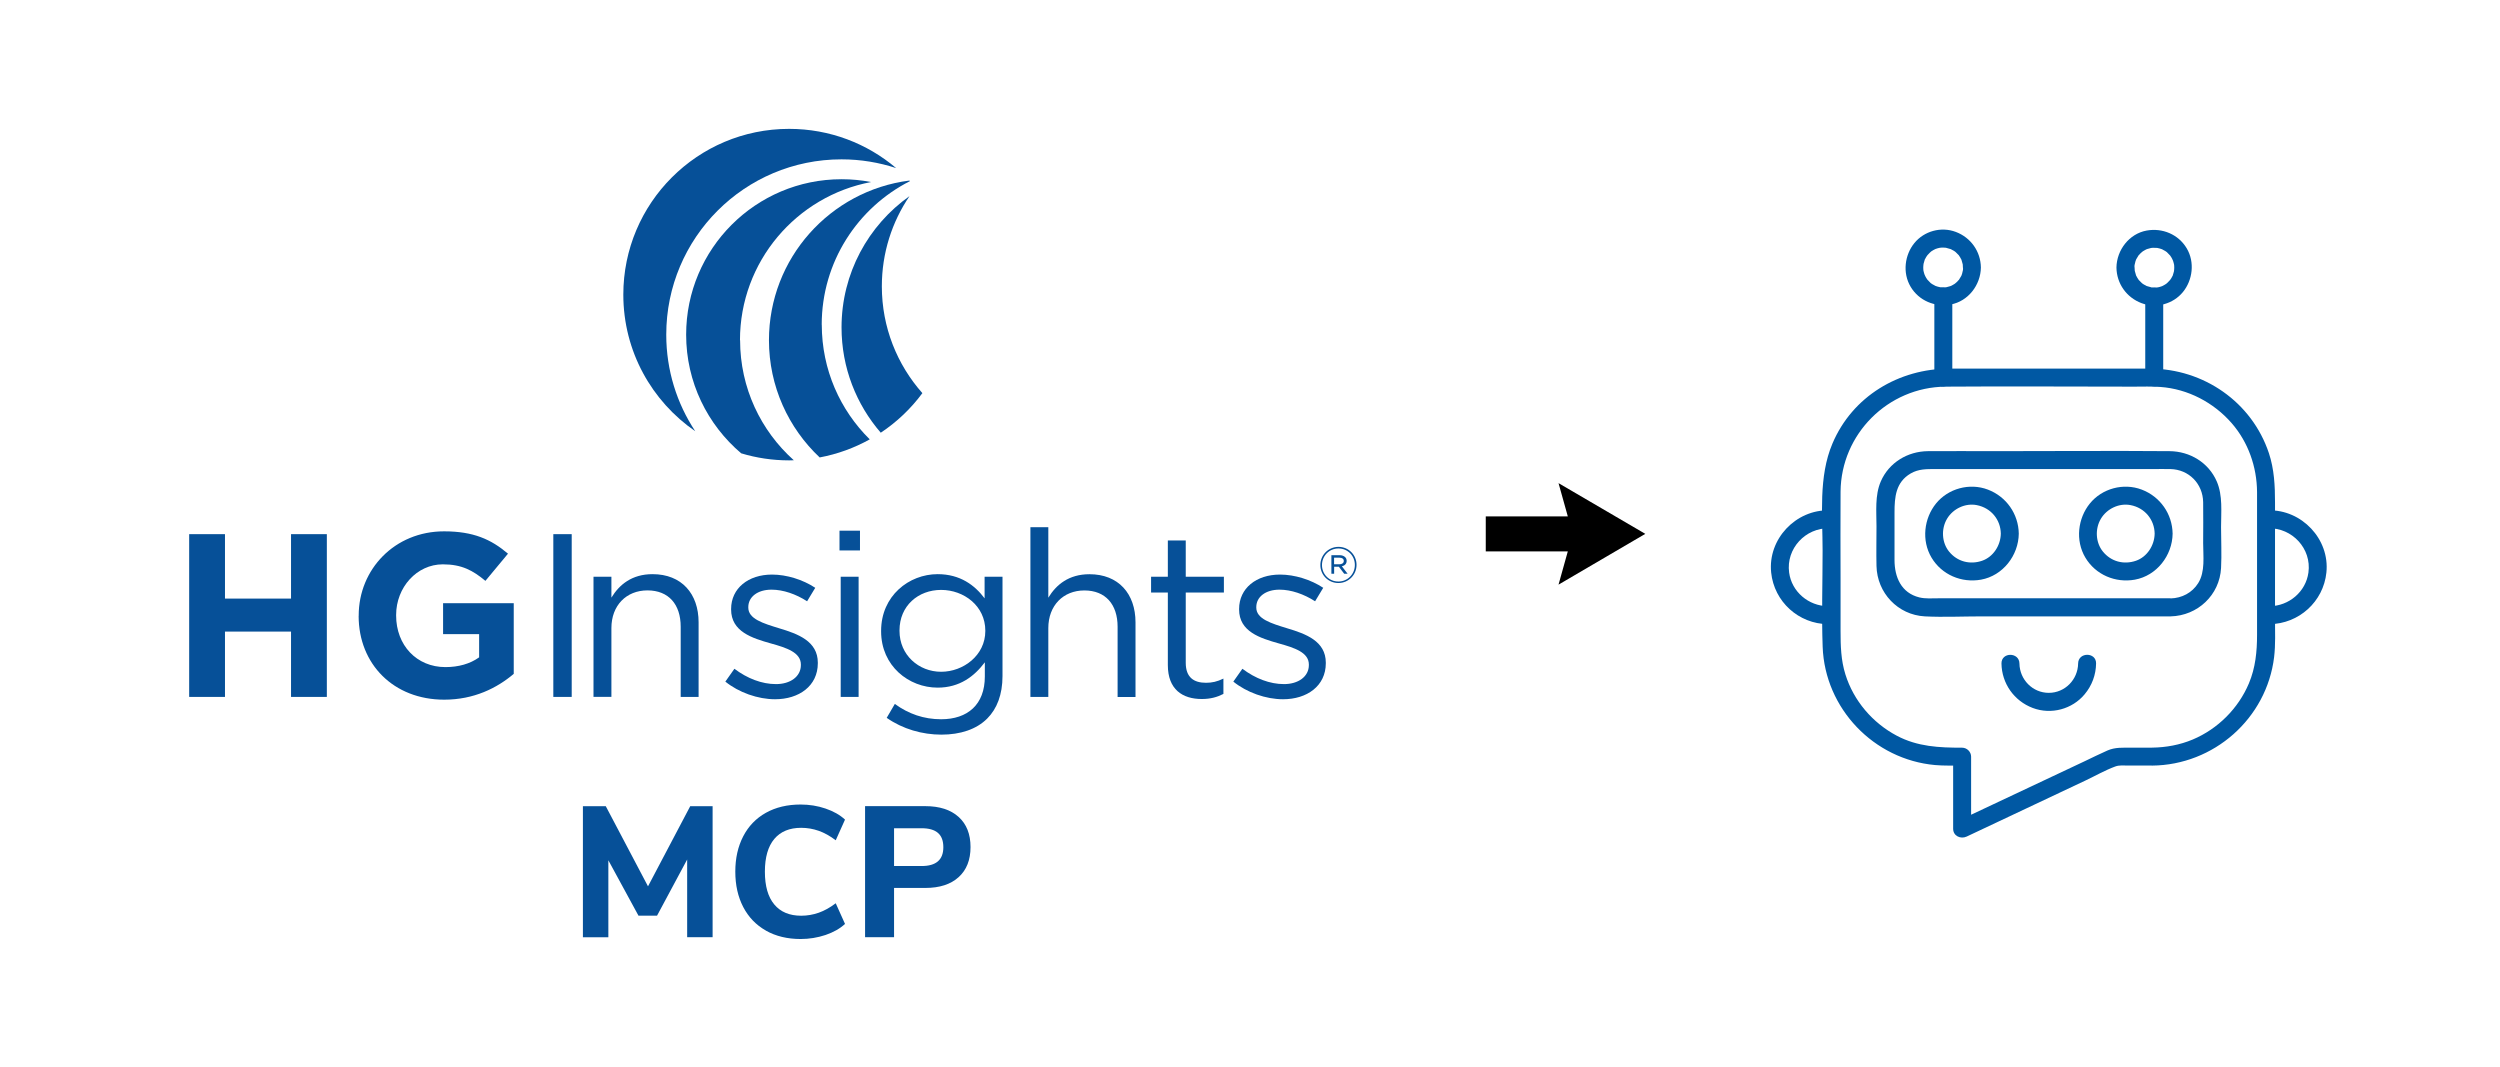 <?xml version="1.0" encoding="UTF-8"?> <svg xmlns="http://www.w3.org/2000/svg" id="Layer_1" viewBox="0 0 417.48 178.26"><defs><style>.cls-1{fill:#0058a3;}.cls-2{fill:#065098;}</style></defs><path class="cls-1" d="M334.12,89.11c-.03,1.98-1.27,3.89-3.12,4.53-2.04.7-4.15.15-5.52-1.53-1.21-1.48-1.36-3.77-.34-5.48s3.08-2.65,4.96-2.28c2.38.46,3.99,2.43,4.02,4.77.03,1.93,3.03,1.93,3,0-.05-3.3-2.08-6.19-5.16-7.36s-6.63-.17-8.65,2.31-2.47,6.18-.76,9.05,5.02,4.26,8.26,3.68c3.66-.66,6.26-4.04,6.31-7.68.03-1.93-2.97-1.93-3,0Z"></path><path class="cls-1" d="M359.81,89.11c-.03,1.98-1.27,3.89-3.12,4.53-2.04.7-4.15.15-5.52-1.53-1.21-1.48-1.36-3.77-.34-5.48s3.08-2.65,4.96-2.28c2.38.46,3.99,2.43,4.02,4.77.03,1.93,3.03,1.93,3,0-.05-3.3-2.08-6.19-5.16-7.36s-6.63-.17-8.65,2.31-2.47,6.18-.76,9.05,5.02,4.26,8.26,3.68c3.66-.66,6.26-4.04,6.31-7.68.03-1.93-2.97-1.93-3,0Z"></path><path class="cls-1" d="M347.03,110.8c-.04,2.68-2.19,4.9-4.9,4.9s-4.86-2.22-4.9-4.9c-.03-1.93-3.03-1.93-3,0,.05,3.33,2.1,6.24,5.21,7.42s6.62.19,8.67-2.27c1.23-1.47,1.89-3.24,1.92-5.16s-2.97-1.93-3,0h0Z"></path><path class="cls-1" d="M305.23,101.23c-3.21-.04-6.03-2.4-6.46-5.62-.54-3.99,2.73-7.49,6.7-7.39,1.93.05,1.93-2.95,0-3-5.58-.14-10.28,4.8-9.7,10.39.5,4.87,4.58,8.56,9.46,8.62,1.93.03,1.93-2.97,0-3h0Z"></path><path class="cls-1" d="M378.79,88.22c3.98-.1,7.25,3.39,6.7,7.39-.44,3.22-3.25,5.58-6.46,5.62-1.93.03-1.93,3.03,0,3,4.88-.07,8.96-3.76,9.46-8.62.58-5.59-4.13-10.53-9.7-10.39-1.93.05-1.93,3.05,0,3h0Z"></path><path class="cls-1" d="M327.82,44.69c0,.13,0,.27-.02.4-.02.29,0,.05,0,0-.04.21-.09.42-.15.63-.04.12-.08.24-.13.36.02-.06.13-.25,0-.01-.12.22-.25.44-.39.65-.2.31.13-.09-.04.04-.08.06-.14.16-.21.23-.06.06-.12.12-.18.17-.04.03-.36.3-.08.09-.17.13-.34.24-.53.34-.07.04-.15.08-.22.12-.16.07-.15.07.01,0-.06.02-.12.05-.18.07-.21.06-.41.13-.62.17-.08.02-.37.05-.05.02-.11.01-.22.02-.33.02-.22,0-.44,0-.67-.02-.25,0,.34.08-.06-.01-.13-.03-.25-.05-.38-.09s-.24-.08-.37-.12c-.07-.02-.24-.13,0,0-.19-.1-.37-.19-.55-.3-.09-.06-.17-.12-.26-.18-.19-.12.23.23-.04-.04-.18-.18-.35-.36-.52-.54.19.2.05.07,0,0-.07-.1-.14-.21-.21-.32-.04-.07-.08-.15-.12-.22-.02-.05-.19-.43-.06-.1-.08-.2-.15-.4-.2-.61-.02-.08-.04-.17-.06-.25-.03-.17-.03-.17,0,.01,0-.07-.01-.13-.02-.2-.01-.2-.02-.4,0-.6,0-.06.07-.48,0-.13.02-.09.03-.17.05-.26.05-.21.11-.41.18-.62.12-.38-.15.24.05-.11.06-.11.12-.22.18-.33.05-.09.11-.18.17-.26.05-.07.23-.27.03-.05.14-.16.28-.31.43-.45,0,0,.31-.27.13-.13s.15-.11.15-.11c.21-.14.43-.26.66-.37-.05.03-.27.1,0,0,.12-.04.24-.08.37-.12.08-.02.17-.04.25-.06,0,0,.42-.08.19-.04s.2-.01.2-.01c.11,0,.22,0,.34,0s.22.01.33.02c.35.01-.19-.06.12.02.25.06.5.13.74.21.36.12-.12-.11.05.02.11.08.27.14.39.21.07.04.14.09.21.13.07.05.14.09.2.15-.14-.11-.14-.11-.01,0,.15.15.3.29.44.44.28.28-.14-.24.08.09.07.11.14.21.21.32s.12.22.18.33c.15.27-.06-.22.05.11.08.25.14.49.21.74.02.07.03.29,0-.01.02.18.03.35.03.53.01.78.68,1.54,1.5,1.5s1.51-.66,1.5-1.5c-.04-2.68-1.69-4.99-4.18-5.93s-5.3-.13-6.92,1.85-2.02,4.98-.63,7.31,4.06,3.43,6.68,2.96c2.93-.53,5.01-3.26,5.05-6.18.01-.78-.7-1.54-1.5-1.5s-1.49.66-1.5,1.5Z"></path><path class="cls-1" d="M359.38,124.86h-3.48c-1.38,0-2.68-.1-3.98.47s-2.55,1.2-3.82,1.8l-16.68,7.86c-1.51.71-3.01,1.42-4.52,2.13l2.26,1.3v-12.06c0-.81-.69-1.5-1.5-1.5-3.82,0-7.44-.16-10.91-2-4.06-2.15-7.21-5.84-8.58-10.23-.75-2.39-.81-4.79-.81-7.26v-8.67c0-4.86-.04-9.73,0-14.6.08-9.62,7.92-17.45,17.53-17.53,10.48-.08,20.96,0,31.43,0,1.48,0,2.97-.06,4.45.05,4.59.33,8.88,2.59,11.89,6.03,2.78,3.19,4.22,7.31,4.25,11.51.01,1.89,0,3.79,0,5.68v18.17c0,2.79-.26,5.5-1.36,8.11-1.76,4.18-5.19,7.61-9.37,9.37-2.16.91-4.47,1.33-6.8,1.36-1.93.02-1.93,3.02,0,3,10.3-.09,19.13-7.85,20.38-18.12.25-2.1.15-4.25.15-6.35v-19.46c0-2.8-.13-5.55-1.02-8.24-2.85-8.55-10.91-14.1-19.84-14.12-11.17-.02-22.33,0-33.5,0-8.44,0-16.21,4.62-19.55,12.52-2.35,5.54-1.64,12.02-1.64,17.9,0,5.33-.18,10.7.01,16.03.37,10.31,8.54,18.83,18.78,19.75,1.49.13,3.01.08,4.51.08l-1.5-1.5v12.06c0,1.21,1.26,1.77,2.26,1.3,3.83-1.81,7.66-3.61,11.49-5.42l8.37-3.95c1.63-.77,3.26-1.71,4.95-2.33.67-.25,1.4-.16,2.11-.16h4.05c1.93,0,1.93-3,0-3Z"></path><path class="cls-1" d="M323.02,49.5v13.58c0,1.93,3,1.93,3,0v-13.58c0-1.93-3-1.93-3,0h0Z"></path><path class="cls-1" d="M353.43,44.69c.04,2.68,1.69,4.99,4.18,5.93s5.3.13,6.92-1.85,2.02-4.98.63-7.31-4.06-3.43-6.68-2.96c-2.93.53-5.01,3.26-5.05,6.18-.01.78.7,1.54,1.5,1.5s1.49-.66,1.5-1.5c0-.13,0-.27.02-.4.02-.29,0-.05,0,0,.04-.21.09-.42.15-.63.04-.12.08-.24.13-.36-.02.06-.13.25,0,.01.12-.22.25-.44.39-.65.2-.31-.13.09.04-.04.08-.06.14-.16.21-.23.06-.06.12-.12.18-.17.04-.03.36-.3.08-.09.17-.13.34-.24.53-.34.07-.04.15-.08.22-.12.16-.07.15-.07-.01,0,.06-.02.12-.05.18-.07.21-.06.41-.13.62-.17.08-.02.37-.05.05-.02.11-.01.22-.02.33-.02.22,0,.44,0,.67.02.25,0-.34-.08.06.01.13.03.25.05.38.09s.24.08.37.12c.07.02.24.13,0,0,.19.1.37.19.55.3.09.06.17.12.26.18.19.12-.23-.23.04.04.18.18.35.36.52.54-.19-.2-.05-.07,0,0,.07.1.14.21.21.32.04.07.08.15.12.22.02.05.19.43.06.1.08.2.15.4.2.61.02.08.04.17.06.25.03.17.03.17,0-.01,0,.07.01.13.02.2.01.2.02.4,0,.6,0,.06-.07.48,0,.13-.02.09-.03.17-.05.26-.05.21-.11.41-.18.62-.12.38.15-.24-.05.11-.06.11-.12.22-.18.33-.05.09-.11.18-.17.26-.05.07-.23.27-.03.05-.14.16-.28.31-.43.45,0,0-.31.27-.13.13s-.15.11-.15.11c-.21.14-.43.26-.66.37.05-.03.27-.1,0,0-.12.04-.24.08-.37.12-.08.02-.17.04-.25.06,0,0-.42.08-.19.04s-.2.01-.2.01c-.11,0-.22,0-.34,0s-.22-.01-.33-.02c-.35-.01.19.06-.12-.02-.25-.06-.5-.13-.74-.21-.36-.12.12.11-.05-.02-.11-.08-.27-.14-.39-.21-.07-.04-.14-.09-.21-.13-.07-.05-.14-.09-.2-.15.14.11.14.11.01,0-.15-.15-.3-.29-.44-.44-.28-.28.14.24-.08-.09-.07-.11-.14-.21-.21-.32s-.12-.22-.18-.33c-.15-.27.06.22-.05-.11-.08-.25-.14-.49-.21-.74-.02-.07-.03-.29,0,.01-.02-.18-.03-.35-.03-.53-.01-.78-.68-1.54-1.5-1.5s-1.51.66-1.5,1.5Z"></path><path class="cls-1" d="M358.24,49.5v13.58c0,1.93,3,1.93,3,0v-13.58c0-1.93-3-1.93-3,0h0Z"></path><path class="cls-1" d="M362.47,99.91h-38.78c-1.04,0-2.17.1-3.18-.15-3.03-.75-4.14-3.4-4.14-6.24v-7.95c0-2.56.2-5.04,2.69-6.5,1.31-.77,2.67-.74,4.11-.74h36.34c.97,0,1.95-.02,2.92,0,3.09.06,5.42,2.44,5.48,5.52.04,2.29,0,4.58,0,6.87,0,2.16.37,4.75-.83,6.66-1.01,1.61-2.72,2.5-4.6,2.55s-1.93,3.05,0,3c4.5-.11,8.18-3.55,8.42-8.08.12-2.26,0-4.56,0-6.82,0-2.51.31-5.28-.72-7.64-1.37-3.15-4.48-5.02-7.87-5.05-9.74-.08-19.49,0-29.23,0-3.71,0-7.42-.03-11.13,0-3.39.03-6.5,1.9-7.87,5.05-1.01,2.33-.72,5.04-.72,7.52,0,2.2-.05,4.4,0,6.6.1,4.49,3.56,8.18,8.08,8.42,3.13.16,6.31,0,9.45,0h31.58c1.93,0,1.93-3,0-3Z"></path><polygon points="274.75 89.15 260.26 80.68 261.81 86.23 248.11 86.23 248.11 92.08 261.81 92.08 260.26 97.63 274.75 89.15"></polygon><path class="cls-2" d="M31.59,89.2h5.98v10.76h11.03v-10.76h5.98v27.18h-5.98v-10.91h-11.03v10.91h-5.98v-27.18Z"></path><path class="cls-2" d="M59.9,102.87v-.08c0-7.73,6.02-14.06,14.25-14.06,4.89,0,7.84,1.32,10.68,3.73l-3.77,4.54c-2.1-1.75-3.96-2.76-7.11-2.76-4.35,0-7.8,3.84-7.8,8.46v.08c0,4.97,3.42,8.62,8.23,8.62,2.17,0,4.12-.54,5.63-1.63v-3.88h-6.02v-5.16h11.8v11.8c-2.8,2.37-6.64,4.31-11.61,4.31-8.46,0-14.29-5.94-14.29-13.98Z"></path><path class="cls-2" d="M92.4,89.2h3.07v27.18h-3.07v-27.18Z"></path><path class="cls-2" d="M99.11,96.31h2.99v3.49c1.32-2.17,3.42-3.92,6.87-3.92,4.85,0,7.69,3.26,7.69,8.04v12.46h-2.99v-11.73c0-3.73-2.02-6.06-5.55-6.06s-6.02,2.52-6.02,6.29v11.49h-2.99v-20.07Z"></path><path class="cls-2" d="M121.13,113.82l1.51-2.14c2.17,1.63,4.58,2.56,6.95,2.56s4.15-1.24,4.15-3.18v-.08c0-2.02-2.37-2.8-5.01-3.53-3.15-.89-6.64-1.98-6.64-5.67v-.08c0-3.46,2.87-5.75,6.83-5.75,2.45,0,5.16.85,7.22,2.21l-1.36,2.25c-1.86-1.2-4-1.94-5.94-1.94-2.37,0-3.88,1.24-3.88,2.91v.08c0,1.9,2.49,2.64,5.16,3.46,3.11.93,6.45,2.14,6.45,5.75v.08c0,3.81-3.15,6.02-7.14,6.02-2.87,0-6.06-1.13-8.31-2.95Z"></path><path class="cls-2" d="M140.19,88.62h3.42v3.3h-3.42v-3.3ZM140.39,96.31h2.99v20.07h-2.99v-20.07Z"></path><path class="cls-2" d="M148.07,119.88l1.36-2.33c2.29,1.67,4.85,2.56,7.73,2.56,4.43,0,7.3-2.45,7.3-7.14v-2.37c-1.75,2.33-4.19,4.23-7.88,4.23-4.81,0-9.44-3.61-9.44-9.4v-.08c0-5.86,4.66-9.47,9.44-9.47,3.77,0,6.21,1.86,7.84,4.04v-3.61h2.99v16.58c0,3.11-.93,5.48-2.56,7.11-1.79,1.79-4.47,2.68-7.65,2.68s-6.45-.93-9.12-2.8ZM164.54,105.39v-.08c0-4.12-3.57-6.8-7.38-6.8s-6.95,2.64-6.95,6.76v.08c0,4.04,3.22,6.83,6.95,6.83s7.38-2.76,7.38-6.8Z"></path><path class="cls-2" d="M172.07,88.04h2.99v11.77c1.32-2.17,3.42-3.92,6.87-3.92,4.85,0,7.69,3.26,7.69,8.04v12.46h-2.99v-11.73c0-3.73-2.02-6.06-5.55-6.06s-6.02,2.52-6.02,6.29v11.49h-2.99v-28.35Z"></path><path class="cls-2" d="M195.02,111.06v-12.11h-2.8v-2.64h2.8v-6.06h2.99v6.06h6.37v2.64h-6.37v11.73c0,2.45,1.36,3.34,3.38,3.34,1.01,0,1.86-.19,2.91-.7v2.56c-1.05.54-2.17.85-3.61.85-3.22,0-5.67-1.59-5.67-5.67Z"></path><path class="cls-2" d="M205.96,113.82l1.51-2.14c2.17,1.63,4.58,2.56,6.95,2.56s4.15-1.24,4.15-3.18v-.08c0-2.02-2.37-2.8-5.01-3.53-3.15-.89-6.64-1.98-6.64-5.67v-.08c0-3.46,2.87-5.75,6.83-5.75,2.45,0,5.16.85,7.22,2.21l-1.36,2.25c-1.86-1.2-4-1.94-5.94-1.94-2.37,0-3.88,1.24-3.88,2.91v.08c0,1.9,2.49,2.64,5.16,3.46,3.11.93,6.45,2.14,6.45,5.75v.08c0,3.81-3.15,6.02-7.14,6.02-2.87,0-6.06-1.13-8.31-2.95Z"></path><path class="cls-2" d="M220.49,94.36v-.02c0-1.64,1.33-3.02,3.03-3.02s3.01,1.36,3.01,3v.02c0,1.64-1.33,3.02-3.03,3.02s-3.01-1.36-3.01-3ZM226.25,94.35v-.02c0-1.51-1.18-2.74-2.74-2.74s-2.75,1.25-2.75,2.76v.02c0,1.51,1.18,2.74,2.74,2.74s2.75-1.25,2.75-2.76ZM222.33,92.71h1.38c.39,0,.72.13.92.33.15.14.25.35.25.6v.02c0,.5-.33.8-.8.91l.96,1.24h-.57l-.89-1.17h-.79v1.17h-.46v-3.09ZM223.67,94.23c.43,0,.73-.2.73-.55v-.02c0-.33-.27-.53-.71-.53h-.91v1.1h.88Z"></path><path class="cls-2" d="M111.26,55.88c0-16.17,13.1-29.27,29.27-29.27,3.19,0,6.25.52,9.12,1.46-4.82-4.09-11.06-6.55-17.88-6.55-15.29,0-27.68,12.39-27.68,27.68,0,9.47,4.76,17.82,12.01,22.81-3.06-4.62-4.84-10.16-4.84-16.12Z"></path><path class="cls-2" d="M123.57,56.82c0-13.14,9.43-24.07,21.89-26.42-1.59-.31-3.24-.47-4.92-.47-14.34,0-25.96,11.62-25.96,25.96,0,7.94,3.57,15.04,9.19,19.81,2.54.77,5.23,1.18,8.02,1.18.26,0,.51-.01.77-.02-5.5-4.92-8.97-12.07-8.97-20.04Z"></path><path class="cls-2" d="M137.22,54.23c0-10.47,5.99-19.54,14.73-23.98-.03-.03-.06-.07-.09-.1-13.22,1.69-23.45,12.98-23.45,26.66,0,7.72,3.26,14.68,8.47,19.58,2.98-.56,5.79-1.59,8.36-3.02-4.95-4.88-8.01-11.65-8.01-19.15Z"></path><path class="cls-2" d="M140.53,54.68c0,6.72,2.47,12.86,6.55,17.58,2.68-1.78,5.04-4.02,6.95-6.61-4.21-4.75-6.77-10.99-6.77-17.83,0-5.59,1.7-10.77,4.62-15.07-6.87,4.87-11.35,12.88-11.35,21.94Z"></path><path class="cls-2" d="M119,134.62v21.89h-4.25v-12.98l-5.03,9.38h-3.1l-5.03-9.25v12.86h-4.25v-21.89h3.82l7.05,13.38,7.05-13.38h3.76Z"></path><path class="cls-2" d="M127.9,155.4c-1.65-.93-2.91-2.25-3.79-3.94-.88-1.7-1.32-3.66-1.32-5.9s.44-4.2,1.32-5.9c.88-1.7,2.14-3.01,3.79-3.93,1.65-.92,3.58-1.38,5.79-1.38,1.45,0,2.84.22,4.16.67s2.41,1.06,3.26,1.85l-1.55,3.45c-.95-.72-1.9-1.25-2.84-1.58-.94-.33-1.92-.5-2.93-.5-1.95,0-3.44.62-4.49,1.86-1.04,1.24-1.57,3.06-1.57,5.46s.52,4.23,1.57,5.48c1.04,1.25,2.54,1.88,4.49,1.88,1.01,0,1.99-.17,2.93-.5.94-.33,1.89-.86,2.84-1.58l1.55,3.45c-.85.79-1.94,1.4-3.26,1.85-1.33.44-2.71.67-4.16.67-2.21,0-4.14-.47-5.79-1.4Z"></path><path class="cls-2" d="M144.46,134.62h10.06c2.38,0,4.23.6,5.56,1.8,1.33,1.2,1.99,2.88,1.99,5.03s-.66,3.83-1.99,5.03c-1.32,1.2-3.18,1.8-5.56,1.8h-5.22v8.23h-4.84v-21.89ZM153.9,144.62c2.42,0,3.63-1.04,3.63-3.14,0-1.08-.3-1.87-.9-2.39s-1.51-.78-2.73-.78h-4.6v6.3h4.6Z"></path></svg> 
